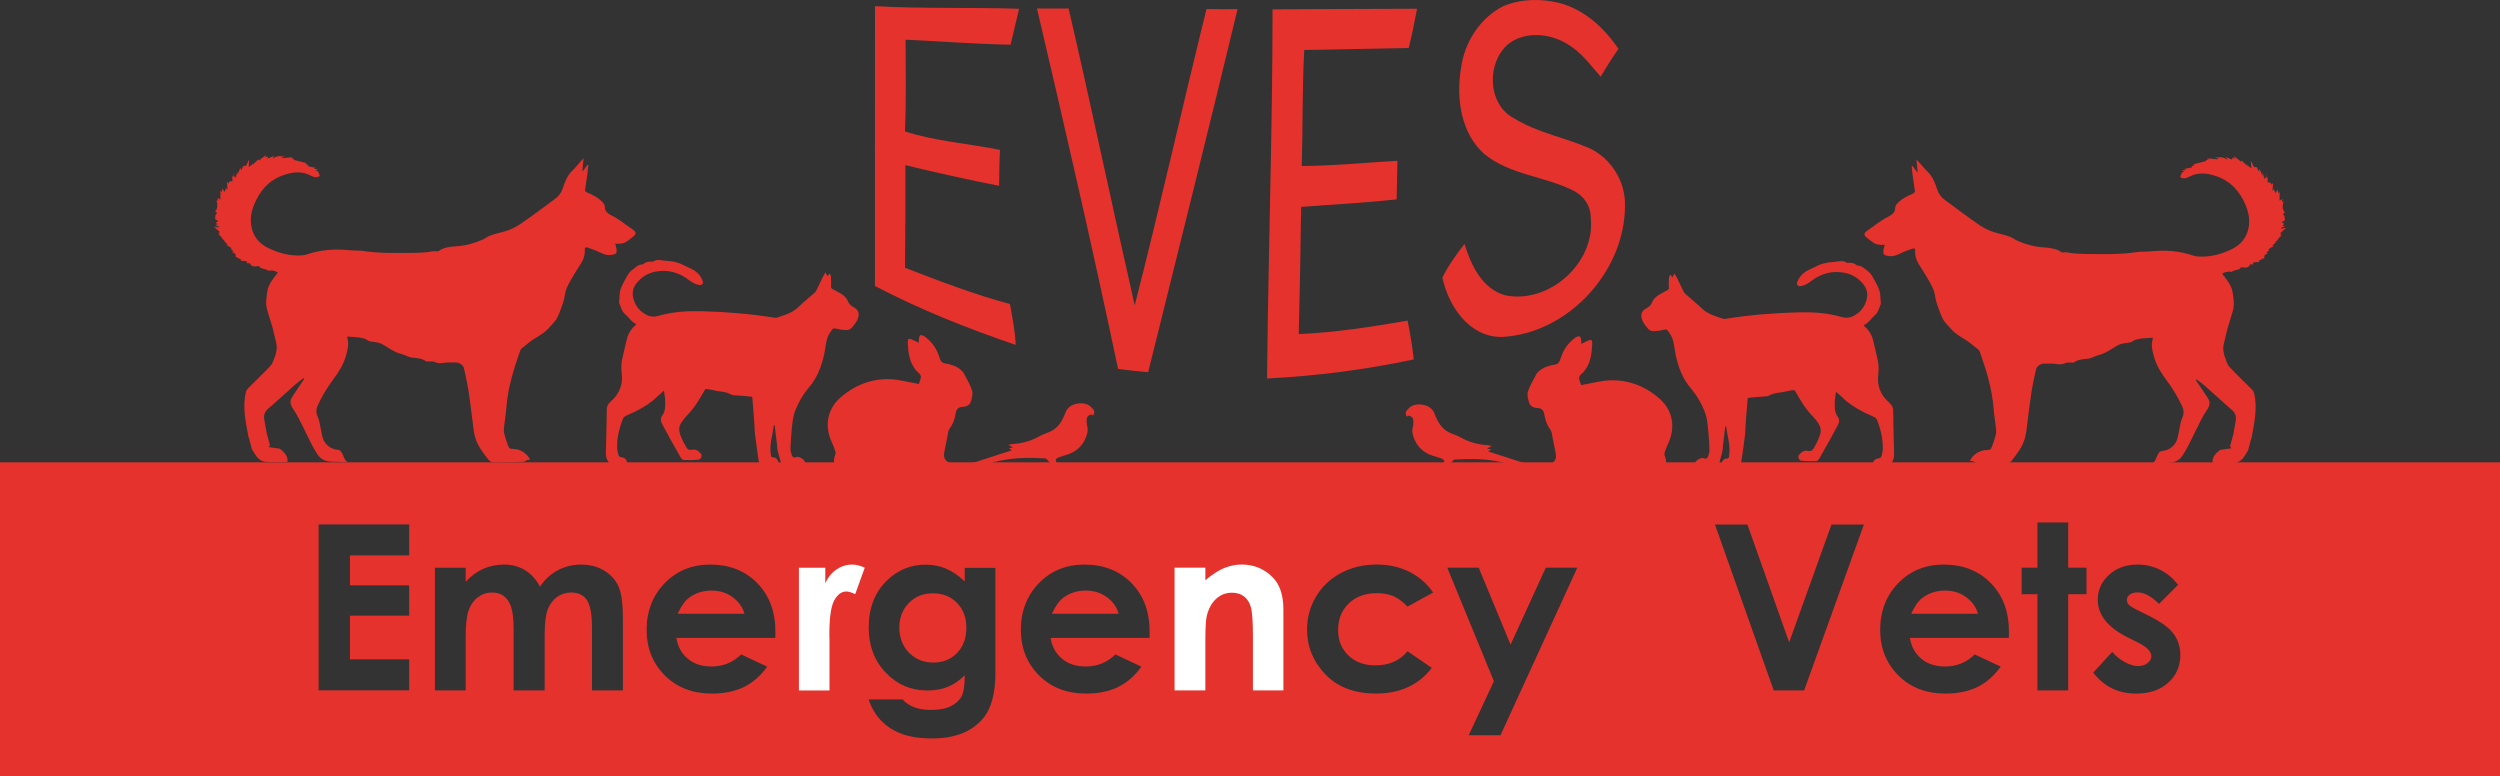 <?xml version="1.0" encoding="UTF-8"?>
<svg id="Layer_1" data-name="Layer 1" xmlns="http://www.w3.org/2000/svg" viewBox="0 0 595.28 184.89">
  <rect x="0" y="0" width="595.28" height="184.89" fill="#333333" stroke="none"/>
  <defs>
    <style>
      .cls-1 {
        fill: #fff;
      }

      .cls-2 {
        fill: #e5322d;
      }
    </style>
  </defs>
  <g>
    <path class="cls-2" d="M263.51,142.15c-1.43-1.02-3.08-1.53-4.96-1.53-2.04,0-3.84.57-5.38,1.72-.97.72-1.87,1.98-2.69,3.79h15.9c-.48-1.63-1.44-2.95-2.86-3.97Z"/>
    <path class="cls-2" d="M222.12,141.27c-2.31,0-4.22.78-5.72,2.32-1.5,1.55-2.26,3.5-2.26,5.84s.77,4.43,2.31,5.99,3.47,2.34,5.8,2.34,4.15-.76,5.63-2.28c1.48-1.52,2.22-3.52,2.22-5.99s-.74-4.41-2.23-5.94c-1.49-1.52-3.4-2.28-5.75-2.28Z"/>
    <path class="cls-2" d="M174.4,142.15c-1.43-1.02-3.08-1.53-4.96-1.53-2.04,0-3.84.57-5.38,1.72-.97.72-1.87,1.98-2.69,3.79h15.9c-.48-1.63-1.44-2.95-2.87-3.97Z"/>
    <path class="cls-2" d="M468.12,142.15c-1.43-1.02-3.08-1.53-4.96-1.53-2.04,0-3.84.57-5.38,1.72-.97.72-1.87,1.98-2.69,3.79h15.9c-.48-1.63-1.44-2.95-2.86-3.97Z"/>
    <path class="cls-2" d="M0,110.08v74.81h595.28v-74.81H0ZM97.43,132.24h-14.1v7.14h14.1v7.22h-14.1v10.39h14.1v7.38h-21.56v-39.5h21.56v7.36ZM148.35,164.39h-7.39v-14.82c0-3.31-.41-5.55-1.24-6.73-.82-1.17-2.06-1.76-3.71-1.76-1.25,0-2.38.36-3.37,1.07-.99.72-1.73,1.71-2.22,2.97-.48,1.26-.73,3.29-.73,6.08v13.19h-7.39v-14.15c0-2.61-.19-4.51-.58-5.68-.39-1.17-.96-2.04-1.74-2.62-.77-.57-1.71-.86-2.8-.86-1.22,0-2.33.36-3.32,1.09-1,.72-1.74,1.74-2.23,3.05s-.74,3.37-.74,6.18v13h-7.33v-29.22h7.33v3.36c1.25-1.38,2.65-2.41,4.18-3.09,1.53-.68,3.2-1.02,5.01-1.02s3.48.45,4.94,1.34c1.47.9,2.65,2.2,3.55,3.92,1.16-1.72,2.59-3.03,4.29-3.92,1.69-.9,3.54-1.34,5.55-1.34s3.91.48,5.48,1.45,2.71,2.23,3.4,3.79c.69,1.56,1.03,4.09,1.03,7.6v17.13ZM184.6,151.9h-23.55c.34,2.08,1.25,3.73,2.73,4.96,1.48,1.23,3.36,1.84,5.65,1.84,2.74,0,5.09-.96,7.06-2.87l6.18,2.9c-1.54,2.18-3.38,3.8-5.53,4.85-2.15,1.05-4.7,1.57-7.65,1.57-4.58,0-8.32-1.45-11.2-4.34s-4.32-6.51-4.32-10.86,1.44-8.16,4.31-11.1,6.48-4.42,10.81-4.42c4.6,0,8.34,1.47,11.23,4.42s4.32,6.83,4.32,11.67l-.03,1.4ZM237.02,160.2c0,4.94-.99,8.58-2.98,10.9-2.67,3.15-6.69,4.73-12.06,4.73-2.86,0-5.27-.36-7.22-1.07-1.95-.72-3.6-1.77-4.94-3.16-1.34-1.39-2.34-3.08-2.98-5.06h8.08c.72.82,1.64,1.45,2.77,1.87s2.46.63,4,.63c1.97,0,3.55-.3,4.75-.91,1.2-.61,2.04-1.4,2.54-2.36.49-.97.74-2.63.74-4.99-1.29,1.29-2.64,2.21-4.06,2.78-1.41.56-3.02.85-4.81.85-3.92,0-7.23-1.41-9.94-4.24s-4.06-6.41-4.06-10.74c0-4.64,1.43-8.36,4.3-11.17,2.6-2.54,5.69-3.81,9.29-3.81,1.68,0,3.27.31,4.77.93,1.49.62,2.99,1.63,4.5,3.05v-3.22h7.3v25.03ZM273.71,151.9h-23.55c.34,2.08,1.25,3.73,2.73,4.96,1.48,1.23,3.36,1.84,5.65,1.84,2.74,0,5.09-.96,7.06-2.87l6.18,2.9c-1.54,2.18-3.38,3.8-5.53,4.85-2.15,1.05-4.7,1.57-7.65,1.57-4.58,0-8.32-1.45-11.2-4.34s-4.32-6.51-4.32-10.86,1.44-8.16,4.31-11.1c2.87-2.95,6.48-4.42,10.81-4.42,4.6,0,8.34,1.47,11.23,4.42s4.32,6.83,4.32,11.67l-.03,1.4ZM321.06,156.07c1.63,1.57,3.77,2.36,6.43,2.36,3.28,0,5.83-1.12,7.66-3.36l5.78,3.96c-3.13,4.08-7.55,6.11-13.27,6.11-5.14,0-9.16-1.52-12.07-4.57s-4.36-6.61-4.36-10.69c0-2.83.71-5.43,2.12-7.81,1.41-2.38,3.39-4.25,5.92-5.61,2.53-1.36,5.37-2.04,8.5-2.04,2.9,0,5.5.58,7.81,1.73,2.31,1.15,4.2,2.8,5.67,4.93l-6.1,3.36c-1.15-1.2-2.28-2.03-3.4-2.5-1.12-.47-2.43-.7-3.94-.7-2.74,0-4.96.82-6.65,2.45-1.69,1.64-2.54,3.73-2.54,6.29s.82,4.51,2.45,6.09ZM357.28,175.08h-7.57l6.01-12.87-11.11-27.04h7.49l7.59,18.33,8.38-18.33h7.51l-18.3,39.91ZM429.59,164.39h-7.25l-13.99-39.5h7.73l9.94,28.06,10.08-28.06h7.72l-14.23,39.5ZM478.32,151.9h-23.55c.34,2.08,1.25,3.73,2.73,4.96,1.48,1.23,3.36,1.84,5.65,1.84,2.74,0,5.09-.96,7.06-2.87l6.18,2.9c-1.54,2.18-3.38,3.8-5.53,4.85-2.15,1.05-4.7,1.57-7.65,1.57-4.58,0-8.32-1.45-11.2-4.34s-4.32-6.51-4.32-10.86,1.44-8.16,4.31-11.1c2.87-2.95,6.48-4.42,10.81-4.42,4.6,0,8.34,1.47,11.23,4.42s4.32,6.83,4.32,11.67l-.03,1.4ZM496.82,141.48h-4.35v22.91h-7.33v-22.91h-3.76v-6.31h3.76v-10.77h7.33v10.77h4.35v6.31ZM516.31,162.54c-1.91,1.74-4.46,2.61-7.67,2.61-4.26,0-7.66-1.67-10.21-5l4.51-4.92c.86,1,1.87,1.81,3.02,2.43,1.15.62,2.18.93,3.07.93.97,0,1.75-.23,2.34-.7s.89-1,.89-1.61c0-1.13-1.06-2.23-3.2-3.3l-2.47-1.23c-4.73-2.38-7.09-5.36-7.09-8.94,0-2.31.89-4.28,2.67-5.92,1.78-1.64,4.06-2.46,6.83-2.46,1.9,0,3.68.42,5.36,1.25,1.67.83,3.09,2.03,4.26,3.58l-4.54,4.54c-1.84-1.83-3.52-2.74-5.02-2.74-.82,0-1.47.17-1.93.52-.47.35-.7.78-.7,1.3,0,.39.15.76.44,1.09.29.33,1.02.78,2.19,1.36l2.69,1.34c2.83,1.4,4.77,2.82,5.83,4.27,1.06,1.45,1.58,3.15,1.58,5.1,0,2.6-.95,4.76-2.86,6.5Z"/>
  </g>
  <path class="cls-1" d="M203.63,141.48c-.86-.43-1.57-.64-2.12-.64-1.13,0-2.08.7-2.86,2.1-.78,1.4-1.17,4.13-1.17,8.22l.03,1.42v11.82h-7.28v-29.22h6.28v3.68c.68-1.45,1.58-2.55,2.71-3.3,1.13-.75,2.36-1.13,3.71-1.13.95,0,1.94.25,2.98.75l-2.28,6.31Z"/>
  <path class="cls-1" d="M305.59,164.39h-7.25v-12.79c0-3.49-.16-5.8-.47-6.95-.31-1.15-.86-2.02-1.63-2.62-.78-.6-1.74-.9-2.88-.9-1.48,0-2.76.5-3.82,1.49-1.06.99-1.8,2.37-2.21,4.12-.21.91-.32,2.89-.32,5.93v11.72h-7.33v-29.22h7.33v2.99c1.66-1.4,3.17-2.38,4.52-2.92s2.73-.82,4.14-.82c2.9,0,5.35,1.01,7.37,3.04,1.7,1.72,2.55,4.26,2.55,7.63v19.31Z"/>
  <g>
    <path class="cls-2" d="M358.13,1.39c4.18-1.71,8.93-1.74,13.27-.66,5.9,1.59,10.63,5.95,13.97,10.91-1.51,2.15-2.9,4.36-4.23,6.63-2.42-2.74-4.58-5.79-7.77-7.69-4.18-2.64-10.14-3.27-14.22-.1-5.2,4.4-5.02,14.24,1.24,17.62,5.53,3.46,12.07,4.59,18,7.16,5.21,2.38,8.67,7.92,8.54,13.67.03,15.68-13.52,30.47-29.26,31.3-7.78.14-12.76-7.28-14.22-14.14,1.4-2.87,3.32-5.48,5.26-8.01,1.55,5.05,4.22,10.75,9.75,12.25,10.54,2.1,21.58-7.89,20.3-18.64.02-2.64-1.65-5.02-3.95-6.21-6.86-3.54-15.24-3.78-21.36-8.79-5.63-5-6.75-13.34-5.57-20.42.81-6.21,4.56-12.09,10.24-14.89Z"/>
    <path class="cls-2" d="M208.36,1.47c11.42.64,22.87.24,34.3.62-.69,2.85-1.38,5.7-2.04,8.55-8.34-.15-16.66-.81-24.99-1.19.04,7.28.16,14.58-.15,21.85,7.33,2.35,15.1,2.87,22.63,4.39-.15,2.85-.18,5.7-.21,8.55-7.48-1.45-14.92-3.12-22.32-4.92.03,8.14,0,16.3-.09,24.44,8.22,3.17,16.46,6.36,25,8.63.56,3.23,1.22,6.45,1.36,9.73-11.47-3.9-22.76-8.4-33.52-14.02.02-22.22-.02-44.42.02-66.64Z"/>
    <path class="cls-2" d="M246.91,2.02c2.51.02,5.02.03,7.54,0,5.45,23.52,10.4,47.15,15.74,70.69,6.01-23.43,11.28-47.07,17.1-70.56,2.46.05,4.93.05,7.39.02-6.93,28.86-14.14,57.65-21.29,86.46-2.39-.2-4.78-.49-7.16-.78-6.03-28.7-12.63-57.28-19.31-85.83Z"/>
    <path class="cls-2" d="M303,2.23c11.47-.12,22.94-.06,34.42-.15-.6,3.13-1.2,6.26-1.99,9.34-8.3.12-16.59.37-24.88.48-.49,9.21-.31,18.43-.59,27.63,7.62-.05,15.19-.8,22.78-1.25-.05,3.06-.11,6.12-.18,9.18-7.56.86-15.16,1.2-22.74,1.81-.15,10.1-.31,20.19-.58,30.28,8.71-.38,17.34-1.72,25.93-3.21.61,3.05,1.13,6.14,1.46,9.24-11.5,2.45-23.19,3.95-34.93,4.54.27-29.3,1.3-58.61,1.31-87.89Z"/>
  </g>
  <g>
    <path class="cls-2" d="M184.25,101.19c-.25,2.39-1.13,4.73-.68,7.18.07.36.13.61.65.55.57-.06,1.18.79,1.12,1.44-.07.77-.26.95-1.08.97-.56.02-1.13.04-1.69,0-1.02-.07-1.79-.76-1.93-1.69-.29-2.04-.61-4.07-.85-6.12-.14-1.15-.13-2.32-.22-3.47-.13-1.78-.29-3.56-.43-5.33,0-.09-.05-.18-.07-.24-.58-.07-1.11-.14-1.64-.18-.96-.08-1.93-.11-2.89-.21-.3-.03-.58-.24-.88-.36-.72-.3-1.45-.46-2.26-.54-.49-.05-1.08-.18-1.62-.3-.55-.12-1.12-.22-1.68-.28-.1-.01-.27.21-.35.35-1.14,2.04-2.32,4.03-3.99,5.78-2.71,2.83-2.33,3.76-1.03,6.52.13.28.32.55.46.83.34.66.66,1.23,1.7.99.86-.2,1.49.39,2.01.96.37.4.02,1.35-.58,1.41-1.19.12-2.4.13-3.59.08-.26-.01-.56-.44-.73-.73-.85-1.47-1.68-2.95-2.5-4.44-.63-1.14-1.24-2.29-1.86-3.44-.37-.69-.42-1.33.08-2.02.77-1.06.68-2.3.66-3.5-.01-.76-.18-1.52-.29-2.37-.63.56-1.15.98-1.63,1.45-1.34,1.33-2.94,2.33-4.62,3.22-.92.49-1.91.86-2.84,1.33-.27.13-.55.38-.65.64-.94,2.33-1.49,4.74-1.39,7.24.02.42.16.84.25,1.26.1.48.4.72.95.75.6.04,1.14.67,1.14,1.25,0,.43-.62,1.01-1.19,1.03-.69.03-1.38.02-2.06,0-.19,0-.44-.1-.54-.23-.67-.93-1.29-1.86-1.25-3.07.11-3.52.17-7.04.23-10.56.02-1.02.8-1.58,1.44-2.22,1.27-1.26,1.98-2.75,2.14-4.45.07-.71,0-1.43-.07-2.14-.12-1.13-.04-2.24.23-3.35.37-1.52.66-3.07,1.07-4.58.35-1.29,1.09-2.41,2.2-3.33-.06-.07-.1-.17-.18-.2-1.07-.51-1.6-1.52-2.45-2.24-.84-.7-.99-1.71-1.4-2.6-.11-.24-.03-.58,0-.86.08-.84.03-1.72.3-2.5.39-1.1.99-2.13,1.57-3.16.29-.51.66-1.05,1.14-1.39.78-.54,1.42-1.37,2.55-1.37.09,0,.18-.08.25-.14.54-.48,1.2-.53,1.89-.51.1,0,.24.07.29.03,1.01-.76,2.08-.27,3.16-.22,1.42.06,2.79.32,3.99.95.57.3,1.15.54,1.72.82.37.18.74.36,1.08.59.91.63,1.58,1.45,1.92,2.46.23.68-.19,1.05-.95.91-1.02-.18-1.8-.75-2.59-1.34-2.27-1.7-4.88-2.35-7.72-1.82-1.9.36-3.43,1.37-4.57,2.85-.84,1.1-1.03,2.32-.68,3.61.46,1.68,1.47,2.99,3.12,3.83.87.44,1.78.55,2.77.26,3.42-1.01,6.94-1.21,10.5-1.12,5.75.15,11.47.63,17.15,1.53.22.03.47.05.67-.02,1.22-.44,2.51-.78,3.62-1.4.98-.55,1.75-1.43,2.6-2.16.9-.78,1.81-1.55,2.7-2.34.19-.17.35-.39.46-.61.54-1.09,1.06-2.2,1.59-3.3.13-.27.31-.53.55-.94.2.36.33.58.54.95.13-.25.24-.45.35-.65.07.03.13.06.2.09.07.17.2.33.21.5.04.8.1,1.6.04,2.39-.03.39.09.57.42.73.43.2.83.45,1.25.66,1.09.54,1.97,1.21,2.42,2.37.2.51.78.98,1.31,1.26,1.25.66,1.35,1.61.97,2.72-.13.38-.33.77-.59,1.08-.56.67-.96,1.58-2.05,1.62-.55.02-1.1-.09-1.65-.15-.18-.02-.36-.08-.55-.12-1.17-.25-1.04-.16-1.69.75-1.17,1.63-1.08,3.5-1.48,5.28-.65,2.87-1.62,5.58-3.65,7.93-1.34,1.56-2.36,3.33-3.14,5.23-.73,1.77-.84,3.59-1,5.42-.11,1.32-.2,2.64-.24,3.96-.01.45.13.92.28,1.36.17.51.41.9,1.17.57.52-.23,1.81.55,1.96,1.08.15.52-.25,1.19-.91,1.25-1.05.1-2.13.16-3.17.06-.99-.09-1.62-.86-1.81-1.77-.15-.71-.42-1.4-.58-2.12-.1-.47-.09-.95-.14-1.43-.17-1.48-.36-2.97-.54-4.45,0-.07-.06-.14-.09-.21-.05,0-.1,0-.15,0Z"/>
    <path class="cls-2" d="M227.51,112.2h-.72c-8.66,0-17.33,0-25.99.01-.6,0-.98-.21-1.39-.65-.93-1.01-1.04-2.07-.53-3.29.11-.25.09-.62,0-.89-.26-.76-.56-1.5-.89-2.23-1.72-3.82-.98-7.77,2.17-10.53,3.34-2.92,7.31-4.47,11.76-4.33,2.1.06,4.19.66,6.28,1.02.18.03.36.08.59.13.18-.56.4-1.06.48-1.59.04-.27-.11-.67-.31-.84-2-1.69-2.59-3.97-2.74-6.44-.03-.44-.1-.88-.07-1.32.03-.56.28-.71.8-.49.58.24,1.13.53,1.82.86,0-.34-.04-.61.01-.86.07-.33.14-.86.33-.92.28-.1.75.05,1.02.25,1.45,1.05,2.54,2.4,3.21,4.06.2.49.36.99.55,1.48.19.51.52.81,1.1.9,1.36.22,2.68.58,3.76,1.52.27.23.55.48.71.79.71,1.36,1.54,2.69,2,4.14.25.78-.03,1.82-.3,2.67-.24.76-1.03,1.19-1.8,1.21-1.19.03-1.66.53-1.83,1.69-.19,1.28-.67,2.5-1.47,3.59-.32.44-.33,1.12-.45,1.69-.26,1.26-.48,2.53-.75,3.78-.3,1.34.17,2.26,1.61,2.75.99.34,1.26.78,1.06,1.85Z"/>
    <path class="cls-2" d="M260.27,98.99c-.12-.12-.23-.22-.3-.3-1.07.15-1.24.79-1.23,1.51,0,.4.01.81.12,1.19.29,1,.06,1.93-.34,2.87-.69,1.63-1.82,2.94-3.68,3.72-.88.37-1.86.58-2.76.92-.3.11-.7.4-.7.61,0,.3.25.72.55.86.43.21.99.26,1.5.3.98.08,1.97.11,2.96.17.09,0,.17.06.27.1-1.73.48-1.73.43-3.95.31-1.17-.07-2.36.09-3.54.11-.38,0-.77-.14-1.15-.21.01-.07.02-.14.03-.2h2.62s.04-.09.07-.14c-.15-.1-.32-.17-.44-.29-.29-.3-.53-.62-.82-.92-.17-.18-.39-.44-.61-.45-3.65-.21-7.3-.21-10.88.58-1.6.36-3.16.84-4.74,1.26-.43.11-.86.23-1.3.3-.47.07-1.08.25-.89-.52.01-.05-.18-.13-.34-.25,3.43-1.11,6.78-2.19,10.22-3.3-.27-.19-.45-.31-.72-.5.35-.07.61-.11.99-.18-.39-.21-.67-.36-1.12-.61.46-.09.76-.19,1.07-.21,2.22-.13,4.26-.71,6.13-1.73.63-.35,1.3-.67,2-.9,2.22-.73,3.29-2.25,4.06-4.01.18-.41.33-.83.53-1.24.98-1.99,4.44-2.37,5.84-1,.9.88,1.08,1.17.53,2.17Z"/>
    <g>
      <path class="cls-2" d="M60.17,38.84c-.02.09-.04.18-.06.26.06-.04.11-.08.17-.12-.04-.05-.07-.09-.11-.14Z"/>
      <path class="cls-2" d="M82.84,110.08c-1.08-.35-1.12-2.88-2.32-2.97-1.57-.12-2.68-.89-3.38-2.14-.69-1.25-.84-4.42-1.47-5.7-.47-.96-.42-1.87.04-2.85.97-2.07,2.12-4.03,3.5-5.88,1.34-1.79,2.54-3.64,3.15-5.78.4-1.4.78-2.8.35-4.26-.03-.08,0-.18,0-.37.97.07,1.89.14,2.89.22.21.05.47.11.73.18.31.09.69.12.91.31.64.55,1.47.5,2.21.63.66.11,1.25.28,1.82.62,1.4.84,2.74,1.82,4.39,2.22.9.22,1.62.78,2.64.86,1.04.08,2.19.17,3.11.83.14.1.4.06.6.07.45.02.94-.09,1.33.06.69.27,1.28.47,2.09.3.97-.2,2.01-.08,3.01-.13.87-.04,1.87.6,2.05,1.43.38,1.75.78,3.5,1.06,5.26.36,2.23.6,4.48.9,6.72.19,1.42.28,2.86.64,4.24.56,2.13,1.94,3.89,3.31,5.62.2.26.65.49.98.49,2.44,0,4.89-.04,7.33-.1.2,0,.4-.21.73-.39.13-.02.44-.06.76-.1-.54-1.4-2.27-2.54-3.84-2.57-1-.02-1.12-.07-1.44-.95-.32-.86-.61-1.73-.84-2.62-.12-.48-.14-1-.09-1.49.16-1.56.45-3.11.57-4.68.34-4.71,1.72-9.19,3.29-13.64.07-.21.21-.44.39-.58,1.06-.83,2.07-1.73,3.22-2.43,1.16-.7,2.31-1.36,3.19-2.39.63-.74,1.39-1.4,1.88-2.21.54-.9.84-1.93,1.22-2.91.21-.54.39-1.1.53-1.65.23-.9.29-1.85.64-2.7.49-1.16,1.16-2.25,1.8-3.34.5-.86,1.06-1.69,1.59-2.53.68-1.07,1.02-2.21.94-3.47-.03-.43.31-.48.64-.37.89.31,1.79.6,2.63,1.01,1,.5,1.94.95,3.16.73.87-.15,1.16-.24,1.15-1.08,0-.52-.22-1.05-.35-1.61.21.02.48.1.73.07.54-.07,1.14-.07,1.6-.31.69-.36,1.27-.91,1.9-1.37,1-.72.67-1.23-.13-1.78-1.62-1.11-3.11-2.36-4.9-3.26-.8-.4-1.67-.98-1.66-2.02,0-.48-.21-.8-.51-1.13-1.02-1.1-2.34-1.78-3.72-2.36-.38-.16-.53-.35-.46-.76.2-1.23.37-2.46.54-3.69.09-.69.15-1.39.22-2.08-.06-.02-.13-.03-.19-.05-.37.49-.75.98-1.12,1.47-.04-.02-.08-.03-.11-.05.09-.99.19-1.99.28-2.98-.97.98-1.72,2.04-2.65,2.92-1.3,1.23-1.82,2.84-2.35,4.36-.37,1.06-.94,1.76-1.78,2.38-2.73,2.02-5.45,4.06-8.25,5.99-1.05.72-2.27,1.31-3.51,1.69-1.6.5-3.3.71-4.75,1.61-.25.16-.51.32-.79.44-1.97.85-4.02,1.42-6.19,1.56-1.5.1-2.98.25-4.24,1.12-.08.06-.2.12-.28.1-.77-.17-1.5.07-2.25.16-1.07.12-2.15.18-3.22.19-2.19.03-4.37.04-6.56.01-1.19-.02-2.39-.1-3.57-.2-.9-.08-1.8-.26-2.7-.33-.85-.07-1.72-.01-2.57-.1-3.53-.38-6.98-.12-10.34,1.02-.4.14-.84.19-1.27.21-2.72.14-5.25-.55-7.65-1.68-2.36-1.11-3.79-2.89-4.2-5.36-.29-1.76.01-3.45.69-5.08,1.32-3.21,3.43-5.76,6.98-7,2.17-.76,4.37-1.03,6.54.13.69.37,1.44.58,2.1.04-.21-.52-.23-1.2-1.05-1.34.19-.08.38-.17.68-.3h-1.02c.18-.12.25-.17.41-.27-.65-.13-1.23-.25-1.85-.38.36-.55-.48-.28-.54-.58.08-.07.15-.13.19-.16-.96-.25-1.94-.5-2.95-.75-.02-.05-.05-.23-.16-.29-.13-.08-.32-.06-.56-.1.22-.11.36-.18.5-.25-.86.03-1.7.13-2.54.22-.04,0-.09-.05-.17-.09.27-.17.51-.31.83-.51-.36.08-.65.23-.87.17-.79-.21-1.39.1-2,.47-.01,0-.05-.03-.08-.05.09-.13.18-.27.38-.54-.64.25-1.11.44-1.58.62,0-.16-.02-.31-.03-.53-.24.12-.4.2-.62.31.08-.2.14-.35.25-.62-.51.39-.91.68-1.29.99-.11.09-.19.23-.3.35-.09-.13-.15-.22-.21-.3-.48.43-.94.85-1.39,1.26,0-.04.02-.08.03-.12-.31.22-.62.44-.99.71.05-.67.09-1.23.12-1.8-.26.52-.53,1.04-.79,1.55-1.07-.36-.6.84-1.22.95-.02-.23-.05-.46-.06-.6-.21.51-.44,1.07-.7,1.73-.02-.29-.03-.49-.05-.7-.02,0-.04,0-.06,0-.1.47-.2.95-.3,1.42-.03,0-.06,0-.09-.01-.02-.12-.05-.25-.07-.38-.07.04-.15.09-.26.16v-.83s-.02,0-.03,0c-.04.29-.08.58-.13.9-.13-.11-.21-.18-.29-.25.03.44.06.84.09,1.27-.57-.17-.86.05-.95.52-.11-.12-.19-.21-.39-.43.06.69.1,1.21.15,1.9-.17-.22-.25-.31-.34-.43-.12.32-.22.62-.34.95-.19-.27-.36-.51-.56-.79-.07.3-.12.53-.19.88-.15-.25-.22-.38-.27-.46v2.19c-.28-.17-.48-.29-.67-.41.02.22.04.45.07.71-.17-.05-.25-.07-.37-.11.42.96.26,2.28-.33,2.55.68.34.41.68.15.87-.05.45-.09.74-.12,1.02.22.14.48.3.77.48-.24.16-.42.27-.61.4.13.12.27.24.43.38-.2.07-.37.13-.57.19.34.13.64.24.94.36-.01.06-.02.13-.04.19-.36-.05-.72-.1-1.19-.16.51.45.97.86,1.45,1.29-.1.02-.24.05-.41.09.13.12.24.21.36.32-.12.08-.2.14-.32.22.82.23.79,1.25,1.65,1.38-.17-.01-.33-.03-.41-.04.32.34.66.7,1.02,1.07-.15-.02-.3-.05-.53-.09.54.44,1.38.47,1.37,1.29,0,.03.15.04.21.09.1.07.18.16.27.24-.13.08-.26.15-.38.22.74.15.96.44.91,1.08.48.24.92.46,1.37.68-.07.07-.14.16-.23.25.51.04.99.07,1.49.11-.01.44.13.72.69.39.37.84.83.99,2.25.77.11.15.18.39.34.44.46.17.95.26,1.43.4.16.05.28.18.48.3.41-.23,1.61-.06,2.17.39,0,.04-.01.08-.03.11-.07.1-.14.19-.22.28-.99,1.26-1.97,2.49-2.22,4.14-.22,1.44-.44,2.85-.06,4.26.4,1.47.91,2.9,1.32,4.36.31,1.1.49,2.24.8,3.34.25.87.24,1.73.03,2.59-.07.3-.15.6-.26.88-.31.74-.48,1.61-1.01,2.19-1.73,1.87-3.61,3.63-5.41,5.45-.21.21-.41.49-.48.77-.92,3.66-.05,7.25.6,10.84.01.07.06.14.11.21l.67,2.57c.03.09.08.18.14.27.34.53.64,1.09,1.02,1.59.54.72,1.35,1.19,2.24,1.24,1.69.1,3.38.03,5.07.03.27-1.37-.88-2.48-1.73-3.11-.07-.06-.19-.07-.29-.08-.82-.12-1.65-.22-2.47-.36l.35-.45-.78-2.85h0c-.19-1.06-.38-2.13-.57-3.19-.19-1.06.05-1.92.97-2.7,2.15-1.82,4.19-3.75,6.3-5.62.65-.57,1.37-1.06,2.06-1.59.06.05.13.11.19.16-.97,1.43-1.97,2.85-2.89,4.3-.25.39-.44.9-.4,1.33.04.49.29,1.02.58,1.44,2.09,3.05,3.82,7.92,5.9,10.98.67.99,1.63,1.49,2.79,1.62,1.04.12,2.11.03,3.16.14"/>
    </g>
  </g>
  <g>
    <path class="cls-2" d="M411.02,101.46c.25,2.39,1.13,4.73.68,7.18-.07.36-.13.61-.65.55-.57-.06-1.18.79-1.12,1.44.07.77.26.95,1.08.97.56.02,1.13.04,1.69,0,1.02-.07,1.79-.76,1.93-1.69.29-2.04.61-4.07.85-6.12.14-1.15.13-2.32.22-3.47.13-1.78.29-3.56.43-5.33,0-.09.05-.18.07-.24.58-.07,1.11-.14,1.64-.18.96-.08,1.93-.11,2.89-.21.3-.03.58-.24.88-.36.72-.3,1.45-.46,2.26-.54.49-.05,1.08-.18,1.62-.3.55-.12,1.12-.22,1.68-.28.1-.01.27.21.35.35,1.14,2.04,2.32,4.03,3.99,5.78,2.71,2.83,2.33,3.76,1.03,6.52-.13.28-.32.55-.46.83-.34.66-.66,1.23-1.7.99-.86-.2-1.49.39-2.01.96-.37.4-.02,1.35.58,1.41,1.19.12,2.4.13,3.59.08.26-.01.56-.44.73-.73.85-1.47,1.68-2.95,2.5-4.44.63-1.14,1.24-2.29,1.86-3.44.37-.69.42-1.33-.08-2.02-.77-1.06-.68-2.3-.66-3.5.01-.76.18-1.52.29-2.37.63.56,1.15.98,1.63,1.45,1.34,1.33,2.94,2.33,4.62,3.22.92.49,1.91.86,2.84,1.33.27.13.55.38.65.64.94,2.33,1.49,4.74,1.39,7.24-.02.42-.16.84-.25,1.26-.1.48-.4.72-.95.75-.6.04-1.14.67-1.14,1.25,0,.43.62,1.01,1.19,1.03.69.03,1.38.02,2.06,0,.19,0,.44-.1.54-.23.67-.93,1.29-1.86,1.25-3.07-.11-3.52-.17-7.04-.23-10.56-.02-1.02-.8-1.58-1.44-2.22-1.27-1.26-1.98-2.75-2.14-4.45-.07-.71,0-1.43.07-2.14.12-1.13.04-2.24-.23-3.35-.37-1.52-.66-3.07-1.07-4.58-.35-1.29-1.09-2.41-2.2-3.33.06-.07.1-.17.18-.2,1.07-.51,1.6-1.52,2.45-2.24.84-.7.99-1.71,1.4-2.6.11-.24.03-.58,0-.86-.08-.84-.03-1.72-.3-2.5-.39-1.1-.99-2.13-1.57-3.16-.29-.51-.66-1.05-1.14-1.39-.78-.54-1.42-1.37-2.55-1.37-.09,0-.18-.08-.25-.14-.54-.48-1.2-.53-1.89-.51-.1,0-.24.07-.29.03-1.01-.76-2.08-.27-3.16-.22-1.42.06-2.79.32-3.99.95-.57.3-1.15.54-1.72.82-.37.18-.74.36-1.08.59-.91.63-1.58,1.45-1.92,2.46-.23.68.19,1.05.95.91,1.02-.18,1.8-.75,2.59-1.34,2.27-1.7,4.88-2.35,7.72-1.82,1.9.36,3.43,1.37,4.57,2.85.84,1.1,1.03,2.32.68,3.61-.46,1.68-1.47,2.99-3.12,3.83-.87.44-1.78.55-2.77.26-3.42-1.01-6.94-1.21-10.5-1.12-5.75.15-11.47.63-17.15,1.53-.22.03-.47.05-.67-.02-1.22-.44-2.51-.78-3.62-1.4-.98-.55-1.75-1.43-2.6-2.16-.9-.78-1.81-1.55-2.7-2.34-.19-.17-.35-.39-.46-.61-.54-1.09-1.06-2.2-1.59-3.3-.13-.27-.31-.53-.55-.94-.2.36-.33.58-.54.95-.13-.25-.24-.45-.35-.65-.07.03-.13.06-.2.09-.07.17-.2.33-.21.5-.04.8-.1,1.6-.04,2.39.03.39-.09.57-.42.73-.43.2-.83.45-1.25.66-1.09.54-1.97,1.21-2.42,2.37-.2.51-.78.98-1.31,1.26-1.25.66-1.35,1.61-.97,2.72.13.38.33.77.59,1.08.56.67.96,1.58,2.05,1.62.55.02,1.1-.09,1.65-.15.18-.02.36-.08.55-.12,1.17-.25,1.04-.16,1.69.75,1.17,1.63,1.08,3.5,1.48,5.28.65,2.87,1.62,5.58,3.65,7.93,1.34,1.56,2.36,3.33,3.14,5.23.73,1.77.84,3.59,1,5.42.11,1.32.2,2.64.24,3.96.01.45-.13.92-.28,1.36-.17.51-.41.9-1.17.57-.52-.23-1.81.55-1.96,1.08-.15.52.25,1.19.91,1.25,1.05.1,2.13.16,3.17.06.99-.09,1.62-.86,1.81-1.77.15-.71.42-1.4.58-2.12.1-.47.09-.95.14-1.43.17-1.48.36-2.97.54-4.45,0-.07.06-.14.09-.21.05,0,.1,0,.15,0Z"/>
    <path class="cls-2" d="M367.77,112.47h.72c8.66,0,17.33,0,25.99.01.6,0,.98-.21,1.39-.65.93-1.01,1.04-2.07.53-3.29-.11-.25-.09-.62,0-.89.26-.76.56-1.5.89-2.23,1.72-3.82.98-7.77-2.17-10.53-3.34-2.92-7.31-4.47-11.76-4.33-2.1.06-4.19.66-6.28,1.02-.18.03-.36.08-.59.13-.18-.56-.4-1.06-.48-1.59-.04-.27.11-.67.31-.84,2-1.69,2.59-3.97,2.74-6.44.03-.44.1-.88.07-1.32-.03-.56-.28-.71-.8-.49-.58.24-1.13.53-1.82.86,0-.34.04-.61-.01-.86-.07-.33-.14-.86-.33-.92-.28-.1-.75.05-1.02.25-1.45,1.05-2.54,2.4-3.21,4.06-.2.49-.36.99-.55,1.48-.19.51-.52.81-1.1.9-1.36.22-2.68.58-3.76,1.52-.27.23-.55.48-.71.79-.71,1.36-1.54,2.69-2,4.14-.25.78.03,1.82.3,2.67.24.76,1.03,1.19,1.8,1.21,1.19.03,1.66.53,1.83,1.69.19,1.28.67,2.5,1.47,3.59.32.44.33,1.12.45,1.69.26,1.26.48,2.53.75,3.78.3,1.34-.17,2.26-1.61,2.75-.99.34-1.26.78-1.06,1.85Z"/>
    <path class="cls-2" d="M335.01,99.26c.12-.12.23-.22.3-.3,1.07.15,1.24.79,1.23,1.51,0,.4-.01.81-.12,1.19-.29,1-.06,1.93.34,2.87.69,1.63,1.82,2.94,3.68,3.72.88.37,1.86.58,2.76.92.3.11.7.4.7.61,0,.3-.25.72-.55.86-.43.21-.99.26-1.5.3-.98.08-1.97.11-2.96.17-.09,0-.17.06-.27.1,1.73.48,1.73.43,3.95.31,1.17-.07,2.36.09,3.54.11.38,0,.77-.14,1.15-.21-.01-.07-.02-.14-.03-.2h-2.62s-.04-.09-.07-.14c.15-.1.32-.17.44-.29.29-.3.53-.62.82-.92.17-.18.39-.44.61-.45,3.65-.21,7.3-.21,10.88.58,1.6.36,3.16.84,4.74,1.26.43.11.86.23,1.3.3.47.07,1.08.25.89-.52-.01-.05.18-.13.34-.25-3.43-1.11-6.78-2.19-10.22-3.3.27-.19.45-.31.72-.5-.35-.07-.61-.11-.99-.18.39-.21.67-.36,1.12-.61-.46-.09-.76-.19-1.07-.21-2.22-.13-4.26-.71-6.13-1.73-.63-.35-1.3-.67-2-.9-2.22-.73-3.29-2.25-4.06-4.01-.18-.41-.33-.83-.53-1.24-.98-1.99-4.44-2.37-5.84-1-.9.88-1.08,1.17-.53,2.17Z"/>
    <g>
      <path class="cls-2" d="M535.1,39.11c.02.09.04.18.06.26-.06-.04-.11-.08-.17-.12.04-.05.07-.09.11-.14Z"/>
      <path class="cls-2" d="M512.44,110.35c1.08-.35,1.12-2.88,2.32-2.97,1.57-.12,2.68-.89,3.38-2.14.69-1.25.84-4.42,1.47-5.7.47-.96.42-1.87-.04-2.85-.97-2.07-2.12-4.03-3.5-5.88-1.34-1.79-2.54-3.64-3.15-5.78-.4-1.4-.78-2.8-.35-4.26.03-.08,0-.18,0-.37-.97.07-1.89.14-2.89.22-.21.05-.47.11-.73.18-.31.09-.69.12-.91.31-.64.55-1.47.5-2.21.63-.66.11-1.25.28-1.82.62-1.4.84-2.74,1.82-4.39,2.22-.9.22-1.62.78-2.64.86-1.04.08-2.19.17-3.11.83-.14.1-.4.06-.6.07-.45.02-.94-.09-1.33.06-.69.27-1.28.47-2.09.3-.97-.2-2.01-.08-3.01-.13-.87-.04-1.87.6-2.05,1.43-.38,1.75-.78,3.5-1.06,5.26-.36,2.23-.6,4.48-.9,6.72-.19,1.42-.28,2.86-.64,4.24-.56,2.13-1.94,3.89-3.31,5.62-.2.26-.65.49-.98.49-2.44,0-4.89-.04-7.33-.1-.2,0-.4-.21-.73-.39-.13-.02-.44-.06-.76-.1.54-1.4,2.27-2.54,3.84-2.57,1-.02,1.12-.07,1.44-.95.32-.86.61-1.73.84-2.62.12-.48.14-1,.09-1.49-.16-1.56-.45-3.11-.57-4.68-.34-4.71-1.72-9.19-3.29-13.64-.07-.21-.21-.44-.39-.58-1.06-.83-2.07-1.73-3.22-2.43-1.16-.7-2.31-1.36-3.19-2.39-.63-.74-1.39-1.4-1.88-2.21-.54-.9-.84-1.93-1.22-2.91-.21-.54-.39-1.1-.53-1.65-.23-.9-.29-1.85-.64-2.7-.49-1.16-1.16-2.25-1.8-3.34-.5-.86-1.06-1.69-1.59-2.53-.68-1.07-1.02-2.21-.94-3.47.03-.43-.31-.48-.64-.37-.89.31-1.79.6-2.63,1.01-1,.5-1.94.95-3.16.73-.87-.15-1.16-.24-1.15-1.08,0-.52.22-1.05.35-1.61-.21.02-.48.1-.73.07-.54-.07-1.14-.07-1.6-.31-.69-.36-1.27-.91-1.9-1.37-1-.72-.67-1.23.13-1.78,1.62-1.11,3.11-2.36,4.9-3.26.8-.4,1.67-.98,1.66-2.02,0-.48.21-.8.51-1.13,1.02-1.1,2.34-1.78,3.72-2.36.38-.16.53-.35.46-.76-.2-1.23-.37-2.46-.54-3.69-.09-.69-.15-1.39-.22-2.08.06-.02.13-.03.19-.05.37.49.75.98,1.12,1.47.04-.02.08-.03.11-.05-.09-.99-.19-1.99-.28-2.98.97.98,1.72,2.04,2.65,2.92,1.3,1.23,1.82,2.84,2.35,4.36.37,1.06.94,1.76,1.78,2.38,2.73,2.02,5.45,4.06,8.25,5.99,1.05.72,2.27,1.31,3.51,1.69,1.6.5,3.3.71,4.75,1.61.25.16.51.32.79.44,1.97.85,4.02,1.42,6.19,1.56,1.5.1,2.98.25,4.24,1.12.08.06.2.12.28.1.77-.17,1.5.07,2.25.16,1.07.12,2.15.18,3.22.19,2.19.03,4.37.04,6.56.01,1.19-.02,2.39-.1,3.57-.2.9-.08,1.8-.26,2.7-.33.85-.07,1.72-.01,2.57-.1,3.53-.38,6.98-.12,10.34,1.02.4.14.84.19,1.27.21,2.72.14,5.25-.55,7.65-1.68,2.36-1.11,3.79-2.89,4.2-5.36.29-1.76-.01-3.45-.69-5.08-1.32-3.21-3.43-5.76-6.98-7-2.17-.76-4.37-1.03-6.54.13-.69.37-1.44.58-2.1.04.21-.52.23-1.2,1.05-1.34-.19-.08-.38-.17-.68-.3h1.02c-.18-.12-.25-.17-.41-.27.65-.13,1.23-.25,1.85-.38-.36-.55.48-.28.54-.58-.08-.07-.15-.13-.19-.16.96-.25,1.94-.5,2.95-.75.02-.05.05-.23.16-.29.13-.08.32-.06.56-.1-.22-.11-.36-.18-.5-.25.86.03,1.7.13,2.54.22.04,0,.09-.05.17-.09-.27-.17-.51-.31-.83-.51.36.08.65.23.87.17.79-.21,1.39.1,2,.47.01,0,.05-.03.08-.05-.09-.13-.18-.27-.38-.54.64.25,1.11.44,1.58.63,0-.16.02-.31.03-.53.24.12.4.2.62.31-.08-.2-.14-.35-.25-.62.51.39.91.68,1.29.99.11.09.19.23.3.35.09-.13.15-.22.21-.3.48.43.94.85,1.39,1.26,0-.04-.02-.08-.03-.12.31.22.62.44.99.71-.05-.67-.09-1.23-.12-1.8.26.52.53,1.04.79,1.55,1.07-.36.6.84,1.22.95.02-.23.05-.46.06-.6.21.51.44,1.07.7,1.73.02-.29.03-.49.05-.7.02,0,.04,0,.06,0,.1.47.2.95.3,1.42.03,0,.06,0,.09-.01.02-.12.05-.25.07-.38.07.04.15.09.26.16v-.83s.02,0,.03,0c.04.29.08.58.13.9.13-.11.21-.18.29-.25-.03.44-.06.84-.09,1.27.57-.17.86.05.95.52.11-.12.19-.21.39-.43-.06.69-.1,1.21-.15,1.9.17-.22.25-.31.34-.43.12.32.22.62.34.95.19-.27.36-.51.56-.79.07.3.12.53.19.88.15-.25.22-.38.27-.46v2.19c.28-.17.48-.29.67-.41-.02.22-.04.45-.07.71.17-.05.25-.07.37-.11-.42.96-.26,2.28.33,2.55-.68.34-.41.68-.15.87.05.45.09.74.12,1.02-.22.14-.48.3-.77.48.24.16.42.27.61.4-.13.12-.27.24-.43.38.2.07.37.13.57.19-.34.13-.64.24-.94.36.01.06.02.13.04.19.36-.05.72-.1,1.19-.16-.51.45-.97.86-1.45,1.29.1.02.24.05.41.09-.13.12-.24.21-.36.32.12.08.2.14.32.22-.82.23-.79,1.25-1.65,1.38.17-.01.33-.03.41-.04-.32.34-.66.7-1.02,1.07.15-.02.3-.05.53-.09-.54.44-1.38.47-1.37,1.29,0,.03-.15.04-.21.09-.1.07-.18.16-.27.24.13.08.26.15.38.22-.74.15-.96.44-.91,1.08-.48.24-.92.46-1.37.68.07.07.14.16.23.25-.51.04-.99.07-1.49.11.01.44-.13.72-.69.39-.37.84-.83.99-2.25.77-.11.15-.18.39-.34.44-.46.17-.95.26-1.43.4-.16.05-.28.18-.48.3-.41-.23-1.61-.06-2.17.39,0,.04.01.08.03.11.07.1.14.19.22.28.99,1.26,1.97,2.49,2.22,4.14.22,1.44.44,2.85.06,4.26-.4,1.47-.91,2.9-1.32,4.36-.31,1.1-.49,2.24-.8,3.34-.25.87-.24,1.73-.03,2.59.07.3.15.6.26.88.31.74.48,1.61,1.01,2.19,1.73,1.87,3.61,3.63,5.41,5.45.21.21.41.49.48.77.92,3.66.05,7.25-.6,10.84-.01.07-.06.14-.11.21l-.67,2.57c-.03.09-.08.18-.14.27-.34.53-.64,1.09-1.02,1.59-.54.72-1.35,1.19-2.24,1.24-1.69.1-3.38.03-5.07.03-.27-1.37.88-2.48,1.73-3.11.07-.06.19-.07.29-.08.82-.12,1.65-.22,2.47-.36l-.35-.45.78-2.85h0c.19-1.06.38-2.13.57-3.19.19-1.06-.05-1.92-.97-2.7-2.15-1.82-4.19-3.75-6.3-5.62-.65-.57-1.37-1.06-2.06-1.59-.06.05-.13.11-.19.16.97,1.43,1.97,2.85,2.89,4.3.25.39.44.9.4,1.33-.04.49-.29,1.02-.58,1.44-2.09,3.05-3.82,7.92-5.9,10.98-.67.99-1.63,1.49-2.79,1.62-1.04.12-2.11.03-3.16.14"/>
    </g>
  </g>
</svg>